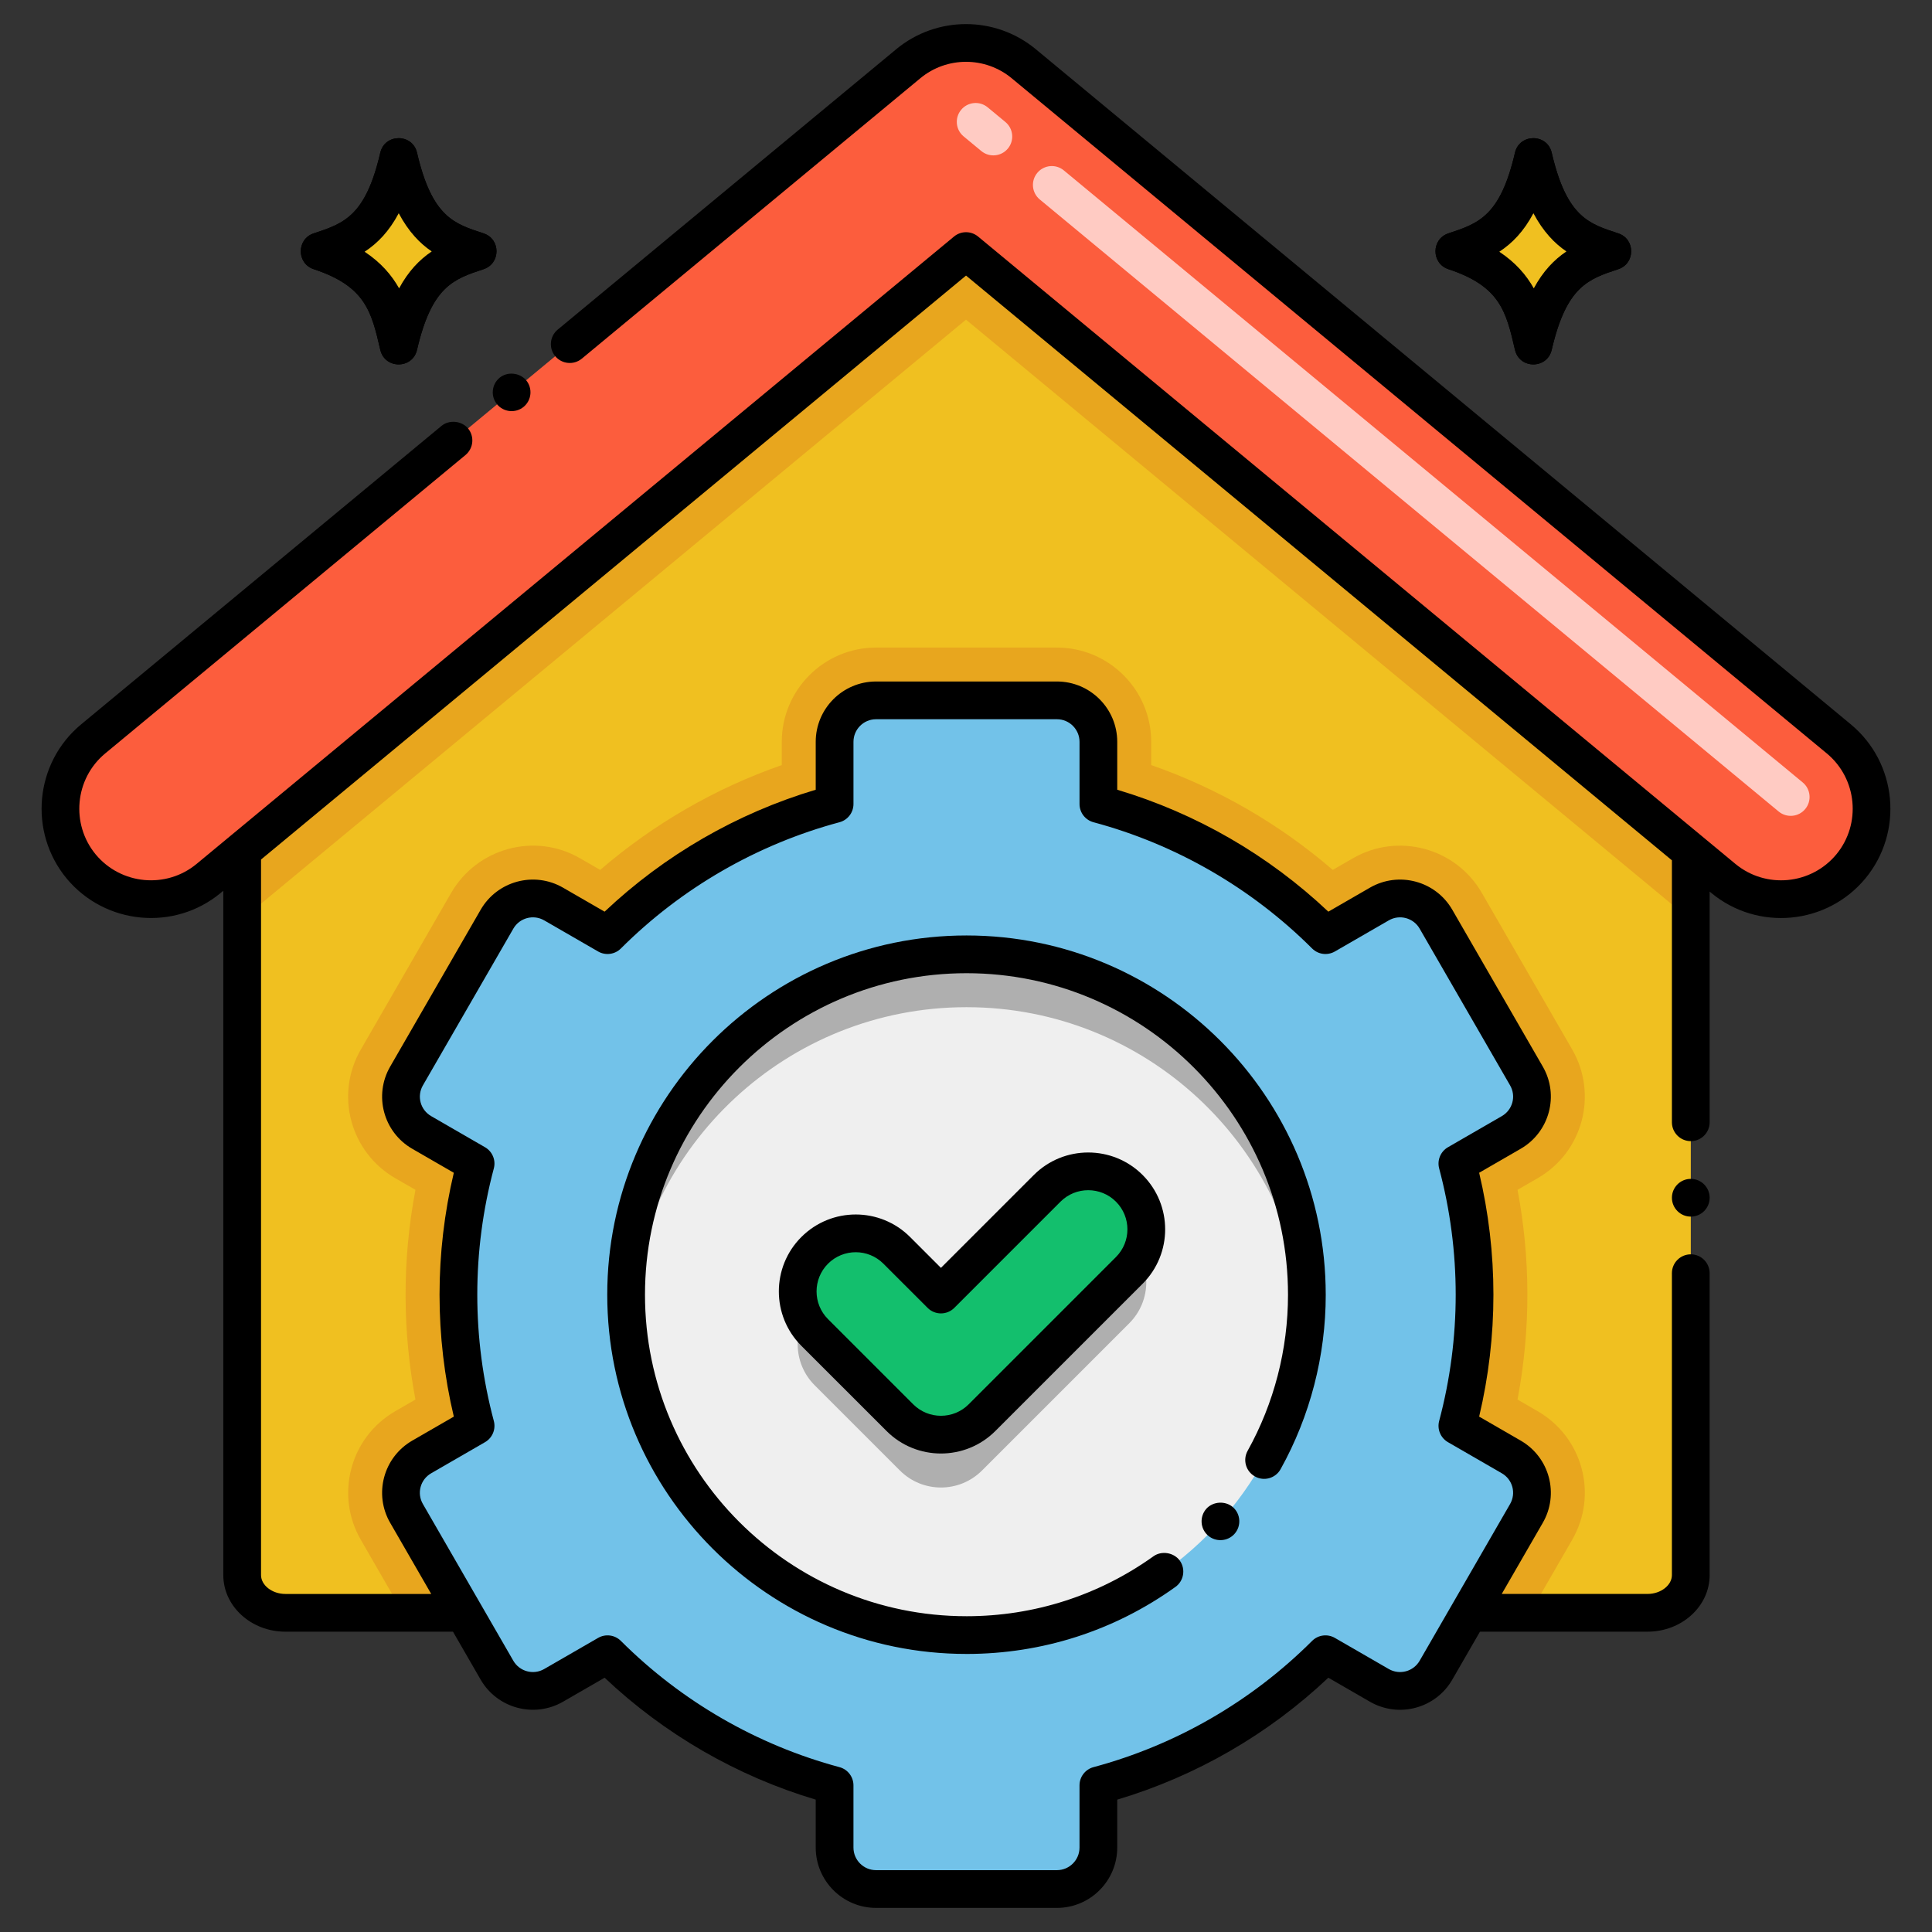 <?xml version="1.0" encoding="UTF-8"?> <svg xmlns="http://www.w3.org/2000/svg" height="512" viewBox="0 0 256 256" width="512"><rect x="0" y="0" width="256" height="256" fill="#333333" stroke="none"/><g id="Icons"><g><path d="m224.04 112.817v95.89c0 2.76-2.56 5-5.73 5h-180.49c-3.17 0-5.73-2.24-5.73-5v-95.99c19.23-15.93 94.63-78.38 95.91-79.45 7.81 6.47 76.81 63.63 96.04 79.55z" fill="#f0c020"></path><path d="m224.04 112.817v9.09c-.06-.04-.11-.09-.16-.13-7.42-6.14-76.27-63.17-95.88-79.42-13.71 11.36-95.74 79.31-95.87 79.42-.01.01-.03.02-.04.03v-9.09c19.23-15.93 94.63-78.38 95.91-79.45 7.81 6.47 76.81 63.63 96.04 79.55z" fill="#e8a61e"></path><path d="m208.3 204.067-5.56 9.64h-149.35l-5.57-9.66c-3.41-5.85-1.52-13.56 4.58-17.07l2.65-1.53c-1.68-8.84-1.81-18.27 0-27.79l-2.66-1.53c-5.97-3.44-8.06-11.09-4.56-17.09l11.96-20.74c3.4-5.87 11.02-8.07 17.07-4.57l2.67 1.54c7.08-6.1 15.25-10.82 24.06-13.89v-3.08c0-6.89 5.6-12.49 12.49-12.49h23.97c6.89 0 12.49 5.6 12.49 12.49v3.08c8.81 3.07 16.98 7.79 24.06 13.89l2.67-1.54c5.97-3.45 13.62-1.39 17.07 4.57l11.98 20.76c3.41 5.88 1.49 13.58-4.59 17.07l-2.65 1.53c1.68 8.85 1.8 18.29 0 27.79l2.66 1.54c5.98 3.44 8.05 11.09 4.56 17.08z" fill="#e8a61e"></path><path d="m200.241 193.048-7.13-4.118c1.477-5.544 2.276-11.366 2.276-17.376 0-6.009-.798-11.831-2.276-17.375l7.129-4.118c2.637-1.516 3.538-4.879 2.011-7.505l-11.977-20.757c-1.516-2.626-4.879-3.527-7.505-2.011l-7.141 4.122c-8.214-8.201-18.54-14.279-30.087-17.375v-8.24c0-3.033-2.461-5.494-5.494-5.494h-23.965c-3.033 0-5.494 2.461-5.494 5.494v8.24c-11.547 3.096-21.873 9.175-30.087 17.375l-7.141-4.122c-2.626-1.516-5.989-.615-7.505 2.011l-11.977 20.757c-1.527 2.626-.626 5.989 2.011 7.505l7.13 4.118c-1.477 5.544-2.276 11.365-2.276 17.375s.798 11.831 2.276 17.376l-7.13 4.118c-2.637 1.516-3.538 4.879-2.011 7.505l5.505 9.538 6.472 11.219c1.516 2.626 4.879 3.527 7.505 2.011l7.142-4.123c8.214 8.2 18.54 14.278 30.086 17.374v8.241c0 3.033 2.461 5.494 5.494 5.494h23.965c3.033 0 5.494-2.461 5.494-5.494v-8.241c11.546-3.096 21.872-9.174 30.086-17.374l7.142 4.123c2.626 1.516 5.989.615 7.505-2.011l6.472-11.219 5.505-9.538c1.528-2.626.627-5.989-2.01-7.505z" fill="#72c2e9"></path><g fill="#fc5d3d"><path d="m245.24 114.807c-4.23 5.1-11.79 5.81-16.89 1.58-8.222-6.803-91.715-75.963-100.35-83.12-1.475 1.227-100.239 83.036-100.34 83.12-5.08 4.22-12.65 3.54-16.91-1.58-4.22-5.11-3.51-12.67 1.6-16.9 1.652-1.369 105.188-87.131 108-89.46 4.43-3.68 10.87-3.68 15.31 0 .173.143 107.825 89.315 108 89.46 5.09 4.23 5.81 11.79 1.58 16.9z"></path><path d="m12.35 97.907c.45-.37 8.37-6.94 19.74-16.35v31.16c-2.81 2.33-4.42 3.66-4.43 3.67-5.08 4.22-12.65 3.54-16.91-1.58-4.22-5.11-3.51-12.67 1.6-16.9z"></path><path d="m245.24 114.807c-4.23 5.1-11.79 5.81-16.89 1.58-.79-.65-2.27-1.88-4.31-3.57v-31.17c11.6 9.61 19.58 16.22 19.62 16.26 5.09 4.23 5.81 11.79 1.58 16.9z"></path></g><circle cx="128.065" cy="171.555" fill="#efefef" r="45.101"></circle><path d="m119.242 194.85-11.292-11.291c-3.005-3.004-3.005-7.874-.001-10.878 3.005-3.004 7.875-3.005 10.878 0l5.854 5.852 14.075-14.076c3.005-3.003 7.874-3.003 10.879 0 3.004 3.004 3.004 7.874 0 10.878l-19.515 19.515c-3.005 3.003-7.875 3.004-10.878 0z" fill="#afafaf"></path><path d="m173.17 171.557c0 1.17-.04 2.33-.13 3.47-1.81-23.26-21.26-41.57-44.97-41.57-23.72 0-43.17 18.31-44.98 41.57-.09-1.14-.13-2.3-.13-3.47 0-24.91 20.2-45.1 45.11-45.1 24.9 0 45.1 20.19 45.1 45.1z" fill="#afafaf"></path><path d="m119.242 187.85-11.292-11.291c-3.005-3.004-3.005-7.874-.001-10.878 3.005-3.004 7.875-3.005 10.878 0l5.854 5.852 14.075-14.076c3.005-3.003 7.874-3.003 10.879 0 3.004 3.004 3.004 7.874 0 10.878l-19.515 19.515c-3.005 3.003-7.875 3.004-10.878 0z" fill="#13bf6d"></path><path d="m50.388 46.354c-1.175-5.068-1.952-8.416-8.821-10.686-2.284-.754-2.279-3.995 0-4.748 3.987-1.317 6.868-2.269 8.821-10.686.597-2.566 4.272-2.573 4.871 0 2 8.617 5 9.425 8.821 10.687 2.284.754 2.279 3.994 0 4.747-3.988 1.318-6.869 2.271-8.821 10.686-.597 2.578-4.273 2.578-4.871 0z"></path><path d="m57.204 33.317c-1.63 1.1-3.09 2.61-4.32 4.89-.99-1.76-2.41-3.42-4.57-4.85 1.72-1.13 3.24-2.69 4.52-5.1 1.3 2.45 2.81 4 4.37 5.06z" fill="#f0c020"></path><path d="m50.388 46.354c-1.175-5.068-1.952-8.416-8.821-10.686-2.284-.754-2.279-3.995 0-4.748 3.987-1.317 6.868-2.269 8.821-10.686.597-2.566 4.272-2.573 4.871 0 2 8.617 5 9.425 8.821 10.687 2.284.754 2.279 3.994 0 4.747-3.988 1.318-6.869 2.271-8.821 10.686-.597 2.578-4.273 2.578-4.871 0z"></path><path d="m57.204 33.317c-1.63 1.1-3.09 2.61-4.32 4.89-.99-1.76-2.41-3.42-4.57-4.85 1.72-1.13 3.24-2.69 4.52-5.1 1.3 2.45 2.81 4 4.37 5.06z" fill="#f0c020"></path><path d="m200.74 46.354c-1.175-5.068-1.952-8.416-8.821-10.686-2.284-.754-2.279-3.995 0-4.748 3.987-1.317 6.868-2.269 8.821-10.686.597-2.566 4.272-2.573 4.871 0 2 8.617 5 9.425 8.821 10.687 2.284.754 2.279 3.994 0 4.747-3.988 1.318-6.869 2.271-8.821 10.686-.598 2.578-4.273 2.578-4.871 0z"></path><path d="m207.556 33.317c-1.63 1.1-3.09 2.61-4.32 4.89-.99-1.76-2.41-3.42-4.57-4.85 1.72-1.13 3.24-2.69 4.52-5.1 1.3 2.45 2.81 4 4.37 5.06z" fill="#f0c020"></path><path d="m200.74 46.354c-1.175-5.068-1.952-8.416-8.821-10.686-2.284-.754-2.279-3.995 0-4.748 3.987-1.317 6.868-2.269 8.821-10.686.597-2.566 4.272-2.573 4.871 0 2 8.617 5 9.425 8.821 10.687 2.284.754 2.279 3.994 0 4.747-3.988 1.318-6.869 2.271-8.821 10.686-.598 2.578-4.273 2.578-4.871 0z"></path><path d="m207.556 33.317c-1.63 1.1-3.09 2.61-4.32 4.89-.99-1.76-2.41-3.42-4.57-4.85 1.72-1.13 3.24-2.69 4.52-5.1 1.3 2.45 2.81 4 4.37 5.06z" fill="#f0c020"></path><path d="m235.685 107.533c-.315-.261-71.139-58.925-97.911-81.103-1.063-.881-1.211-2.457-.33-3.52s2.457-1.21 3.52-.331c26.772 22.176 97.592 80.839 97.907 81.1 1.064.879 1.214 2.456.334 3.52-.877 1.061-2.453 1.216-3.52.334zm-105.655-87.518-2.337-1.935c-1.064-.875-1.22-2.449-.347-3.515.873-1.067 2.442-1.227 3.512-.355.083.068 2.279 1.887 2.361 1.955 1.063.88 1.211 2.457.331 3.52-.881 1.061-2.454 1.211-3.52.33z" fill="#ffcbc3"></path><circle cx="224.038" cy="158.707" r="2.5"></circle><path d="m245.25 95.984-107.999-89.46c-5.361-4.442-13.141-4.442-18.502 0-.004.004-.007.008-.011.012l-44.84 37.141c-1.06.88-1.21 2.46-.33 3.52.893 1.06 2.46 1.202 3.521.33l44.85-37.15c.002-.001.003-.003.005-.005 3.51-2.909 8.607-2.909 12.118.002l107.999 89.459c4.028 3.341 4.593 9.345 1.262 13.379-3.347 4.034-9.348 4.597-13.382 1.251l-100.34-83.12c-.926-.767-2.266-.766-3.189 0l-100.354 83.123c-4.024 3.34-10.027 2.775-13.376-1.249-3.333-4.036-2.771-10.034 1.25-13.376.002-.001.004-.002.005-.004l47.75-39.55c1.076-.906 1.191-2.474.33-3.52-.85-1.02-2.5-1.18-3.52-.33l-47.739 39.54c-.003.003-.007.004-.01.007-6.146 5.098-7.009 14.257-1.916 20.423 5.119 6.15 14.278 7.003 20.417 1.906l.34-.281v90.675c0 4.136 3.692 7.5 8.23 7.5h22.205l3.665 6.352c2.204 3.818 7.104 5.128 10.92 2.926l5.507-3.179c7.936 7.497 17.539 13.043 27.972 16.155v6.351c0 4.408 3.586 7.994 7.993 7.994h23.966c4.408 0 7.994-3.586 7.994-7.994v-6.351c10.433-3.112 20.036-8.658 27.972-16.155l5.506 3.178c3.822 2.206 8.711.903 10.92-2.927l3.665-6.352h22.206c4.538 0 8.229-3.364 8.229-7.5 0-.007-.002-.013-.002-.019v-39.981c0-1.38-1.12-2.5-2.5-2.5s-2.5 1.12-2.5 2.5v40c0 .003.001.005.001.008-.006 1.351-1.481 2.492-3.228 2.492h-19.32l5.423-9.397c2.225-3.824.918-8.716-2.922-10.927l-5.495-3.174c1.256-5.292 1.892-10.717 1.892-16.155s-.636-10.863-1.892-16.154l5.491-3.171c3.839-2.207 5.151-7.102 2.93-10.921l-11.978-20.757c-2.205-3.822-7.09-5.135-10.92-2.926l-5.505 3.178c-7.937-7.499-17.539-13.044-27.973-16.156v-6.35c0-4.408-3.586-7.994-7.994-7.994h-23.966c-4.407 0-7.993 3.586-7.993 7.994v6.35c-10.434 3.112-20.037 8.658-27.974 16.156l-5.505-3.178c-3.822-2.209-8.711-.9-10.92 2.926l-11.972 20.751c-2.226 3.825-.916 8.72 2.922 10.927l5.494 3.173c-1.255 5.292-1.891 10.717-1.891 16.154 0 5.438.636 10.863 1.892 16.155l-5.491 3.171c-3.847 2.212-5.148 7.111-2.93 10.922l5.427 9.405h-19.32c-1.751 0-3.23-1.145-3.23-2.5v-94.816l93.415-77.376 93.533 77.481v34.711c0 1.38 1.12 2.5 2.5 2.5s2.5-1.12 2.5-2.5v-30.569l.211.175c6.143 5.095 15.306 4.258 20.424-1.913 5.086-6.158 4.224-15.317-1.923-20.416zm-188.111 99.229 7.13-4.118c.979-.565 1.457-1.717 1.166-2.809-1.455-5.458-2.192-11.088-2.192-16.732 0-5.643.737-11.272 2.191-16.731.291-1.092-.188-2.243-1.166-2.809l-7.133-4.12c-1.432-.824-1.932-2.642-1.092-4.088l11.977-20.756c.825-1.431 2.657-1.924 4.09-1.096l7.142 4.122c.979.564 2.216.403 3.017-.396 8.028-8.015 18.046-13.8 28.968-16.729 1.093-.293 1.853-1.283 1.853-2.415v-8.24c0-1.651 1.343-2.994 2.993-2.994h23.966c1.651 0 2.994 1.343 2.994 2.994v8.24c0 1.131.76 2.122 1.853 2.415 10.922 2.929 20.938 8.714 28.968 16.729.8.799 2.035.96 3.017.396l7.141-4.122c1.431-.828 3.263-.336 4.09 1.095l11.981 20.764c.83 1.427.344 3.253-1.1 4.083l-7.13 4.118c-.979.565-1.457 1.717-1.166 2.809 1.455 5.458 2.192 11.086 2.192 16.73s-.737 11.273-2.192 16.732c-.291 1.092.188 2.243 1.166 2.809l7.13 4.118c.001 0 .002.001.004.002 1.433.824 1.93 2.646 1.092 4.088l-11.978 20.756c-.828 1.435-2.66 1.92-4.09 1.096l-7.142-4.123c-.981-.565-2.218-.403-3.017.396-8.028 8.015-18.045 13.8-28.967 16.729-1.093.293-1.853 1.283-1.853 2.415v8.241c0 1.651-1.343 2.994-2.994 2.994h-23.966c-1.65 0-2.993-1.343-2.993-2.994v-8.241c0-1.131-.76-2.122-1.853-2.415-10.922-2.929-20.938-8.714-28.967-16.729-.799-.799-2.035-.962-3.017-.396l-7.143 4.123c-1.427.825-3.264.333-4.09-1.095l-11.98-20.765c-.831-1.426-.345-3.25 1.1-4.081z"></path><path d="m69.387 53.907c1.061-.88 1.21-2.46.33-3.52-.85-1.02-2.5-1.18-3.52-.33-1.061.88-1.21 2.46-.33 3.52.857 1.039 2.44 1.218 3.52.33z"></path><path d="m128.048 219.155c.006 0 .012.002.019.002 10.011 0 19.58-3.07 27.681-8.88 1.078-.758 1.409-2.32.58-3.49-.78-1.07-2.41-1.35-3.49-.57-7.257 5.188-15.814 7.938-24.76 7.94-.004 0-.008-.001-.012-.001-23.49 0-42.602-19.111-42.602-42.601s19.111-42.601 42.602-42.601 42.601 19.111 42.601 42.601c0 .005.001.01.001.015-.002 7.236-1.852 14.381-5.35 20.667-.67 1.21-.239 2.73.971 3.4 1.191.677 2.731.246 3.399-.97 3.91-7.03 5.98-15.02 5.98-23.11 0-.009-.002-.016-.002-.025-.012-26.237-21.36-47.579-47.6-47.579-26.248 0-47.602 21.354-47.602 47.601-.001 26.243 21.344 47.592 47.584 47.601z"></path><path d="m159.847 199.917c-.91 1.03-.83 2.61.2 3.53 1.027.916 2.624.82 3.53-.2.916-1.017.838-2.617-.2-3.53-.99-.88-2.639-.79-3.53.2z"></path><path d="m136.988 155.69-12.308 12.308-4.085-4.084c-3.971-3.975-10.42-3.993-14.415 0-3.973 3.974-3.972 10.44.002 14.413l11.292 11.291c3.972 3.972 10.438 3.973 14.413 0l19.515-19.514c3.984-3.984 3.983-10.43 0-14.414-3.973-3.971-10.438-3.973-14.414 0zm10.879 10.877-19.515 19.514c-2.025 2.025-5.319 2.023-7.343 0l-11.292-11.291c-2.024-2.023-2.024-5.317-.001-7.342 2.03-2.028 5.314-2.031 7.343 0l5.854 5.853c.977.976 2.559.976 3.535 0l14.075-14.075c2.025-2.023 5.32-2.023 7.344 0 2.029 2.027 2.029 5.312 0 7.341z"></path></g></g></svg> 